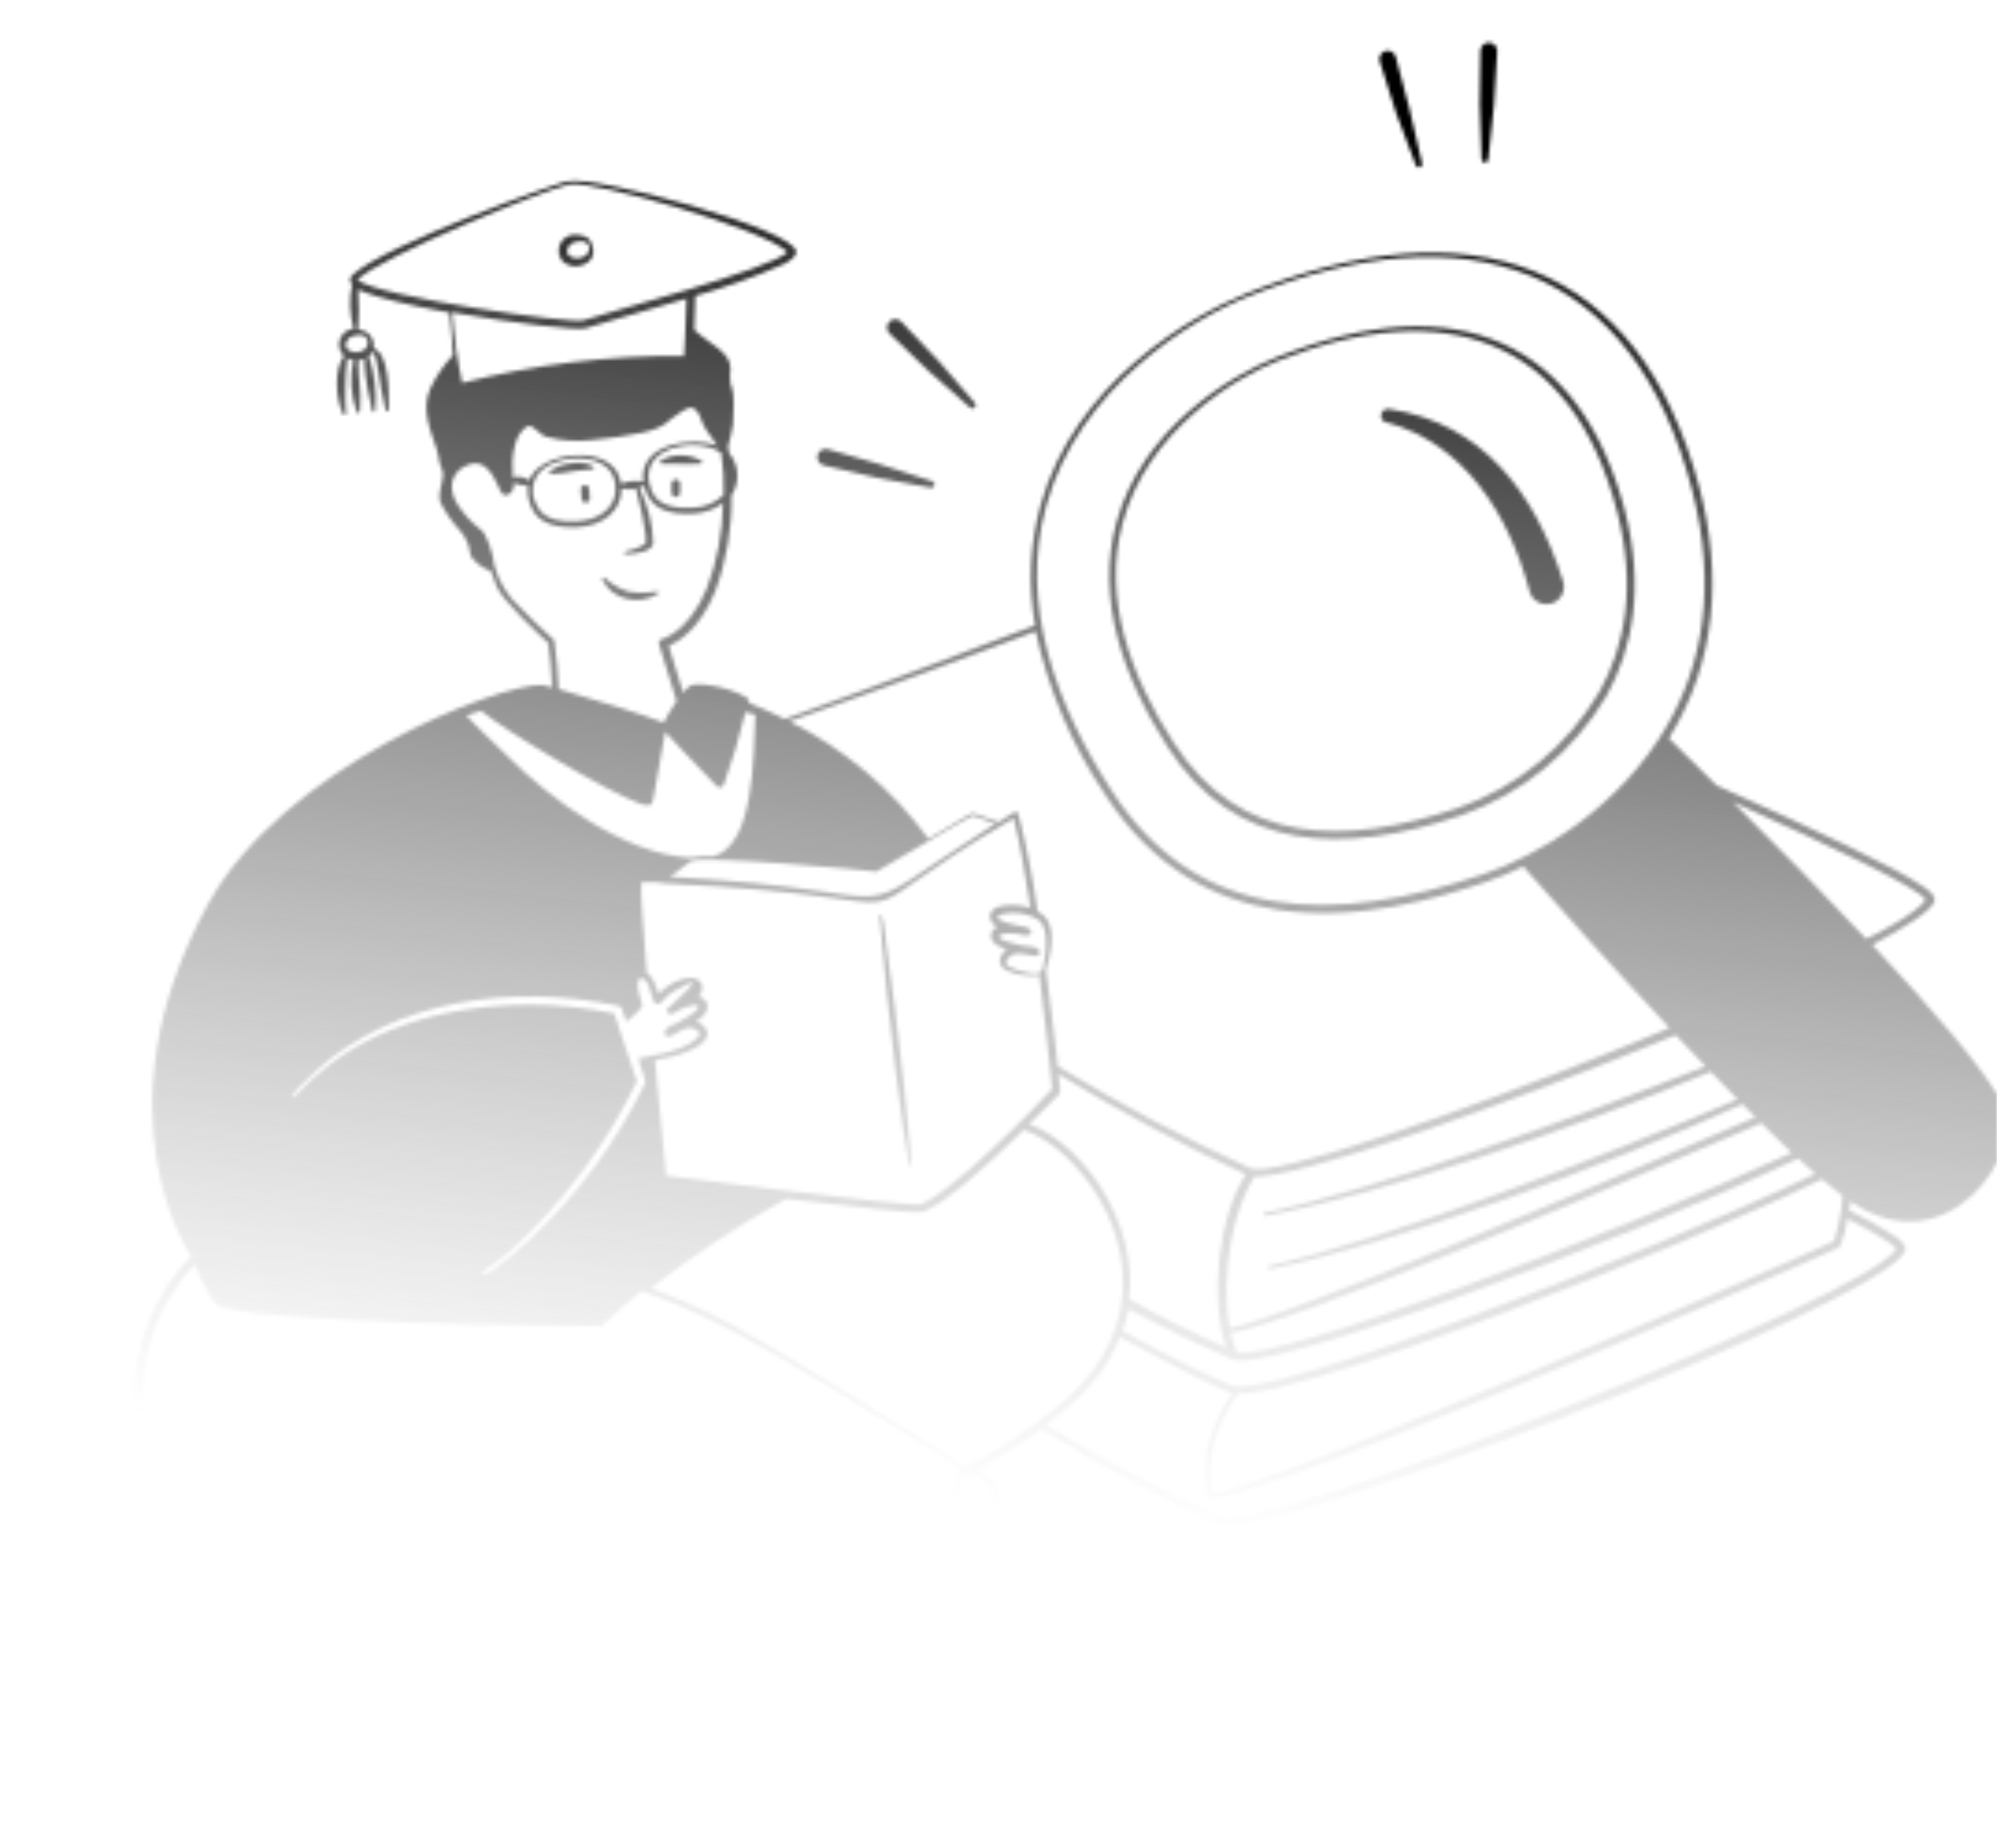 <svg width="539" height="499" viewBox="0 0 539 499" fill="none" xmlns="http://www.w3.org/2000/svg">
<mask id="mask0_1380_41752" style="mask-type:alpha" maskUnits="userSpaceOnUse" x="0" y="0" width="539" height="499">
<g clip-path="url(#clip0_1380_41752)">
<path fill-rule="evenodd" clip-rule="evenodd" d="M394.254 220.188C410.755 214.42 424.681 202.999 433.569 187.949C440.698 175.181 443.996 158.529 438.464 137.409C426.6 92.8 394.015 76.681 344.459 96.498C332.409 101.312 308.39 115.464 301.394 140.813C295.568 161.827 303.309 183.134 315.04 201.515C333.314 230.216 362.494 230.908 394.254 220.188ZM302.963 141.372C309.56 116.421 332.968 102.19 344.805 97.455C389.679 79.527 424.312 90.912 436.442 138.074C441.762 158.423 438.543 174.516 431.627 186.858C423.008 201.432 409.517 212.493 393.536 218.086C362.787 228.487 334.564 228.115 316.795 200.504C305.304 182.708 297.51 161.854 302.963 141.372Z" fill="black"/>
<path fill-rule="evenodd" clip-rule="evenodd" d="M374.414 114.057C395.082 119.802 407.106 138.502 412.745 159.277C412.87 159.924 413.129 160.539 413.506 161.08C413.883 161.622 414.368 162.079 414.932 162.421C415.495 162.764 416.124 162.986 416.778 163.072C417.432 163.157 418.097 163.105 418.729 162.919C419.362 162.733 419.949 162.417 420.452 161.991C420.956 161.565 421.365 161.038 421.653 160.445C421.941 159.851 422.102 159.204 422.125 158.545C422.149 157.886 422.034 157.229 421.789 156.617C414.234 132.836 400.003 114.323 375.212 110.466C374.961 110.383 374.695 110.354 374.432 110.38C374.168 110.407 373.913 110.488 373.684 110.619C373.454 110.751 373.254 110.929 373.098 111.142C372.941 111.356 372.831 111.6 372.775 111.858C372.719 112.117 372.718 112.384 372.771 112.643C372.825 112.903 372.933 113.148 373.087 113.362C373.242 113.577 373.44 113.757 373.669 113.891C373.897 114.024 374.151 114.108 374.414 114.137V114.057ZM382.102 44.525C382.135 44.636 382.19 44.74 382.263 44.831C382.337 44.922 382.427 44.997 382.53 45.052C382.632 45.108 382.745 45.143 382.861 45.155C382.977 45.167 383.094 45.156 383.206 45.123C383.317 45.09 383.421 45.035 383.512 44.962C383.603 44.888 383.678 44.797 383.733 44.695C383.789 44.593 383.824 44.48 383.836 44.364C383.848 44.248 383.837 44.131 383.804 44.019C379.335 24.654 381.676 34.124 376.702 15.291C376.62 15.008 376.483 14.744 376.299 14.514C376.114 14.284 375.887 14.093 375.629 13.951C375.371 13.809 375.087 13.719 374.794 13.686C374.501 13.654 374.205 13.68 373.922 13.762C373.639 13.844 373.375 13.981 373.145 14.165C372.915 14.349 372.724 14.577 372.582 14.835C372.44 15.093 372.35 15.376 372.317 15.669C372.285 15.962 372.311 16.258 372.393 16.541C378.165 35.161 375.186 25.798 382.102 44.525ZM222.262 125.601C241.175 130.15 231.546 127.889 251.256 131.666C251.471 131.688 251.686 131.632 251.863 131.509C252.04 131.386 252.168 131.204 252.222 130.995C252.277 130.786 252.255 130.565 252.161 130.371C252.067 130.177 251.906 130.023 251.708 129.937C232.769 123.792 242.132 126.692 223.406 121.265C222.831 121.114 222.219 121.197 221.706 121.496C221.192 121.795 220.818 122.287 220.666 122.861C220.515 123.436 220.597 124.048 220.897 124.562C221.196 125.076 221.687 125.45 222.262 125.601ZM401.679 43.141C403.621 23.271 403.116 33.14 404.1 13.615C404.062 13.057 403.819 12.532 403.417 12.143C403.015 11.754 402.483 11.527 401.924 11.507C401.365 11.487 400.818 11.676 400.39 12.036C399.961 12.395 399.681 12.901 399.604 13.456C399.205 33.087 399.392 23.111 399.897 43.088C399.927 43.3 400.03 43.494 400.189 43.636C400.348 43.779 400.552 43.86 400.766 43.867C400.979 43.873 401.188 43.804 401.355 43.671C401.522 43.538 401.637 43.35 401.679 43.141ZM261.87 110.067C262.042 110.22 262.266 110.302 262.497 110.295C262.728 110.288 262.947 110.193 263.11 110.03C263.273 109.867 263.368 109.648 263.374 109.417C263.381 109.187 263.3 108.962 263.146 108.79C250.112 93.947 256.709 100.81 243.25 86.845C242.826 86.423 242.252 86.186 241.654 86.186C241.055 86.186 240.481 86.423 240.058 86.845C239.849 87.053 239.684 87.299 239.571 87.571C239.458 87.843 239.4 88.134 239.4 88.428C239.4 88.722 239.458 89.013 239.571 89.285C239.684 89.556 239.849 89.803 240.058 90.01C253.943 103.55 247.133 96.927 261.87 110.067ZM159.699 66.044C159.22 63.783 157.039 63.384 154.831 63.384C154.051 63.431 153.299 63.689 152.655 64.131C152.01 64.573 151.498 65.181 151.173 65.892C150.848 66.602 150.722 67.388 150.809 68.164C150.895 68.941 151.192 69.679 151.666 70.3C154.725 73.838 161.987 71.098 159.699 66.044ZM153.342 66.736C153.53 66.368 153.8 66.049 154.133 65.805C154.465 65.56 154.85 65.396 155.257 65.326C156.8 64.927 158.316 64.9 158.981 66.337C159.859 71.018 151.453 70.619 153.342 66.736ZM159.965 125.787C159.077 125.358 158.125 125.079 157.145 124.963C154.995 124.824 152.84 125.132 150.815 125.867C149.937 126.266 149.325 126.639 148.926 126.851C147.915 127.463 148.314 127.995 148.926 127.942C150.928 127.849 152.921 127.6 154.884 127.197C155.15 127.197 159.087 126.665 159.752 126.665C159.866 126.687 159.984 126.664 160.081 126.601C160.179 126.538 160.248 126.44 160.276 126.327C160.303 126.215 160.286 126.096 160.228 125.995C160.17 125.895 160.076 125.821 159.965 125.787ZM178.505 124.271C178.385 124.296 178.28 124.367 178.213 124.47C178.145 124.572 178.121 124.697 178.146 124.817C178.171 124.937 178.242 125.042 178.344 125.109C178.447 125.176 178.571 125.2 178.691 125.176H182.07C186.272 125.176 183.506 125.495 189.145 125.176C189.243 125.151 189.33 125.095 189.393 125.015C189.455 124.936 189.489 124.838 189.489 124.737C189.489 124.636 189.455 124.538 189.393 124.458C189.33 124.379 189.243 124.322 189.145 124.298C187.507 123.421 185.683 122.947 183.825 122.915C181.961 122.869 180.12 123.338 178.505 124.271ZM159.007 131.985C158.986 131.689 158.848 131.413 158.624 131.219C158.399 131.024 158.107 130.927 157.81 130.948C157.514 130.969 157.238 131.107 157.044 131.332C156.849 131.556 156.752 131.849 156.773 132.145L156.959 134.645C156.97 134.792 157.009 134.935 157.075 135.067C157.141 135.198 157.232 135.316 157.343 135.412C157.454 135.508 157.583 135.582 157.723 135.628C157.862 135.675 158.009 135.693 158.156 135.683C158.303 135.672 158.446 135.633 158.578 135.567C158.709 135.501 158.826 135.41 158.923 135.299C159.019 135.188 159.093 135.059 159.139 134.919C159.186 134.78 159.204 134.632 159.194 134.486L159.007 131.985ZM182.602 129.458C182.31 129.41 182.011 129.473 181.764 129.636C181.517 129.799 181.341 130.049 181.272 130.336C181.204 131.292 181.204 132.252 181.272 133.209C181.313 133.479 181.45 133.725 181.657 133.903C181.865 134.081 182.129 134.179 182.402 134.179C182.675 134.179 182.94 134.081 183.147 133.903C183.354 133.725 183.491 133.479 183.533 133.209V130.788C183.563 130.639 183.563 130.486 183.532 130.337C183.501 130.188 183.441 130.047 183.354 129.923C183.266 129.798 183.155 129.693 183.025 129.613C182.896 129.533 182.752 129.481 182.602 129.458ZM165.179 159.782C166.332 160.657 167.648 161.293 169.05 161.654C170.452 162.015 171.912 162.093 173.345 161.884C174.724 161.643 176.054 161.175 177.282 160.5C177.342 160.49 177.4 160.467 177.45 160.432C177.501 160.398 177.544 160.353 177.575 160.3C177.607 160.247 177.627 160.188 177.633 160.127C177.64 160.066 177.634 160.005 177.614 159.946C177.595 159.888 177.563 159.835 177.521 159.79C177.479 159.745 177.428 159.71 177.371 159.687C177.314 159.664 177.253 159.653 177.192 159.656C177.13 159.658 177.07 159.674 177.016 159.702C174.56 160.127 172.05 160.127 169.594 159.702C167.242 158.984 165.086 157.738 163.29 156.058C162.971 155.606 162.279 156.058 162.625 156.537C163.256 157.775 164.124 158.878 165.179 159.782ZM245.697 314.94C246.521 314.94 242.824 279.429 238.435 249.185C237.983 245.993 237.398 247.03 237.424 247.296C239.605 274.854 243.968 307.731 245.404 314.514C245.413 314.604 245.444 314.691 245.495 314.765C245.547 314.84 245.616 314.9 245.697 314.94Z" fill="black"/>
<path fill-rule="evenodd" clip-rule="evenodd" d="M540.451 297.916C535.849 289.032 522.043 272.939 505.365 255.09C514.835 250.063 521.006 245.966 522.07 243.519C522.788 241.87 520.421 240.221 518.931 239.21C511.483 234.103 489.884 223.941 463.311 212.025C458.842 207.582 454.506 203.326 450.463 199.336C463.337 178.588 464.88 155.234 458.682 131.613C442.376 69.927 396.704 55.191 336.774 79.104C321.133 85.329 290.011 103.603 280.914 136.188C277.955 146.804 277.428 157.951 279.371 168.8C262.081 175.423 239.924 183.935 211.781 194.096C204.838 190.612 202.019 189.947 202.072 189.574C202.115 189.361 202.101 189.141 202.031 188.935C201.961 188.729 201.837 188.546 201.673 188.404C196.353 185.105 187.522 184.068 186.165 185.212C185.476 185.714 184.881 186.336 184.41 187.047L180.499 174.386C182.92 173.375 188.878 169.943 193.081 159.543C196.103 151.282 197.582 142.536 197.443 133.741C198.576 132.016 199.124 129.972 199.004 127.912C198.884 125.851 198.104 123.885 196.779 122.303C196.779 121.664 196.592 121.053 196.513 120.414C197.073 118.492 197.518 116.538 197.842 114.562C197.842 111.45 198.587 106.582 197.151 103.656C196.962 102.262 196.962 100.848 197.151 99.453C197.151 94.931 191.458 92.883 187.389 89.053C187.389 85.994 187.628 82.642 187.655 79.902C195.745 77.624 203.664 74.78 211.355 71.39C212.738 70.672 214.866 69.502 214.893 68.039C214.893 61.788 160.283 47.344 153.553 48.913C153.314 48.169 102.854 66.496 95.034 74.316C94.862 74.473 94.725 74.664 94.631 74.877C94.537 75.09 94.488 75.32 94.488 75.553C94.488 75.786 94.537 76.016 94.631 76.229C94.725 76.442 94.862 76.633 95.034 76.79C94.215 80.748 94.361 84.844 95.459 88.734C94.637 88.796 93.85 89.094 93.194 89.593C92.537 90.092 92.038 90.77 91.757 91.545C91.476 92.32 91.425 93.16 91.61 93.964C91.795 94.767 92.208 95.5 92.799 96.075C90.139 99.772 90.538 107.593 92.507 111.61C92.511 111.677 92.53 111.742 92.563 111.801C92.596 111.86 92.641 111.911 92.696 111.95C92.751 111.989 92.814 112.015 92.881 112.027C92.947 112.038 93.015 112.035 93.08 112.017C93.145 111.998 93.205 111.966 93.256 111.921C93.307 111.877 93.347 111.822 93.373 111.76C93.4 111.698 93.412 111.63 93.41 111.563C93.407 111.496 93.389 111.43 93.358 111.37C93.067 106.483 93.191 101.58 93.73 96.713C94.254 96.977 94.822 97.14 95.406 97.192C94.333 101.823 94.629 106.665 96.257 111.131C96.281 111.229 96.338 111.316 96.417 111.378C96.497 111.44 96.595 111.474 96.696 111.474C96.797 111.474 96.895 111.44 96.975 111.378C97.054 111.316 97.111 111.229 97.135 111.131C97.561 103.683 96.736 103.975 96.656 97.325C100.274 96.926 96.47 94 100.407 110.625C100.39 110.692 100.389 110.761 100.403 110.829C100.418 110.896 100.447 110.959 100.489 111.013C100.532 111.067 100.586 111.111 100.647 111.141C100.709 111.171 100.777 111.186 100.846 111.186C100.914 111.186 100.982 111.171 101.044 111.141C101.105 111.111 101.159 111.067 101.202 111.013C101.244 110.959 101.273 110.896 101.288 110.829C101.302 110.761 101.301 110.692 101.284 110.625C101.696 105.741 101.099 100.825 99.529 96.181C99.92 95.846 100.245 95.44 100.486 94.984C102.269 96.581 101.87 102.14 104.077 110.652C104.102 110.75 104.158 110.837 104.238 110.899C104.317 110.961 104.415 110.995 104.516 110.995C104.617 110.995 104.715 110.961 104.795 110.899C104.875 110.837 104.931 110.75 104.955 110.652C104.955 106.157 105.115 95.49 100.806 94.053C100.913 93.442 100.887 92.814 100.729 92.213C100.572 91.613 100.286 91.053 99.892 90.573C99.498 90.093 99.005 89.704 98.446 89.432C97.888 89.161 97.277 89.013 96.656 88.999C96.9 85.564 96.9 82.115 96.656 78.679C96.47 77.109 95.246 79.689 121.394 84.424C121.58 87.377 121.899 91.846 122.299 95.862C119.765 98.528 117.673 101.581 116.101 104.906C113.653 110.652 116.101 115.972 117.909 121.425C118.282 122.489 118.362 123.686 118.628 124.803C119.053 126.772 119.718 126.745 119.532 128.713C119.346 130.682 118.096 133.395 118.894 135.683C120.306 138.461 122.096 141.03 124.214 143.317C125.682 144.968 126.61 147.028 126.874 149.222C126.874 151.244 131.183 153.983 132.46 154.09L134.109 158.399C135.519 162.017 145.121 171.007 147.994 173.641C148.287 175.982 148.898 181.621 149.031 185.558C148.092 185.271 147.131 185.058 146.159 184.919C133.976 184.733 76.334 207.263 56.144 244.078C25.262 300.576 51.436 338.88 51.542 339.146C34.093 356.569 23.772 397.586 65.295 415.541C80.717 421.956 96.897 426.372 113.441 428.682C113.201 433.283 112.882 452.435 117.457 452.622C119.027 452.622 120.277 450.68 121.101 449.164C123.732 443.623 125.877 437.865 127.512 431.953C135.492 431.421 135.226 431.554 135.492 431.155C175.112 434.153 214.958 431.258 253.729 422.564C254.048 422.564 254.048 422.697 254.58 420.356L259.421 419.531C286.021 461.453 276.233 412.269 268.066 400.486C267.139 398.779 265.584 397.501 263.731 396.921C269.724 393.605 275.499 389.909 281.021 385.856C296.448 395.37 312.437 403.942 328.901 411.525C340.977 416.845 508.185 351.808 514.196 337.789C514.915 336.14 512.547 334.491 511.084 333.48C507.237 331.008 503.249 328.761 499.141 326.75L499.46 324.33C525.395 342.338 547.234 311.03 540.451 297.916ZM99.21 91.686C100.22 96.341 91.815 95.969 93.57 92.085C93.755 91.713 94.025 91.389 94.357 91.139C94.69 90.89 95.076 90.722 95.486 90.649C97.028 90.276 98.545 90.25 99.21 91.686ZM460.305 287.861C423.357 302.598 370.477 321.324 341.456 327.362C341.39 327.363 341.326 327.378 341.266 327.407C341.207 327.435 341.155 327.477 341.113 327.527C341.072 327.578 341.042 327.637 341.025 327.701C341.009 327.764 341.006 327.831 341.018 327.895C341.03 327.96 341.055 328.021 341.093 328.075C341.131 328.128 341.18 328.173 341.237 328.206C341.294 328.239 341.357 328.259 341.422 328.265C341.488 328.271 341.554 328.262 341.615 328.24C373.057 322.415 424.501 304.885 461.741 289.351C464.188 291.878 466.609 294.378 468.976 296.772C432.268 312.546 373.615 334.757 342.6 341.726C342.536 341.732 342.474 341.75 342.418 341.782C342.362 341.813 342.313 341.856 342.275 341.907C342.236 341.959 342.209 342.018 342.196 342.08C342.182 342.143 342.182 342.208 342.195 342.271C342.209 342.333 342.235 342.393 342.273 342.444C342.311 342.496 342.359 342.539 342.415 342.571C342.471 342.602 342.533 342.621 342.597 342.627C342.661 342.633 342.725 342.625 342.786 342.604C376.621 335.741 433.226 314.993 470.306 298.102L473.791 301.613C430.061 320.553 343.93 356.835 331.933 358.484C329.273 343.774 333.183 325.58 338.636 317.68C351.059 317.919 405.775 298.687 452.298 279.429C454.994 282.195 457.662 285.006 460.305 287.861ZM332.837 374.231C324.326 370.587 314.217 365.453 303.046 359.362C303.718 357.438 304.233 355.463 304.588 353.457C313.951 358.351 323.208 362.953 332.678 367.076C341.376 370.906 434.689 336.592 485.389 312.759C486.985 314.222 488.501 315.605 489.964 316.882C441.02 340.37 341.376 377.769 332.837 374.098V374.231ZM491.772 318.371C493.794 320.074 495.656 321.59 497.332 322.867C497.007 327.011 496.222 331.106 494.991 335.076C486.479 339.332 338.716 403.172 327.411 403.172C325.177 393.437 328.342 384.419 334.061 376.28C353.213 376.599 452.218 337.63 491.772 318.345V318.371ZM187.921 275.758C188.517 275.364 189.078 274.919 189.596 274.428C191.964 272.087 190.873 269.427 188.479 269.108C190.74 266.634 189.41 263.123 184.675 264.214C182.04 264.873 179.655 266.287 177.813 268.284C176.988 266.049 176.217 263.575 174.594 262.751C173.557 250.515 172.839 240.487 173.051 238.252C175.287 238.021 177.544 238.111 179.755 238.518C262.534 242.375 217.633 253.707 273.573 220.936C275.115 226.761 276.658 235.459 278.095 245.062C275.862 244.4 273.52 244.192 271.205 244.45C266.364 244.876 266.204 248.626 269.104 250.222C268.588 250.439 268.154 250.812 267.862 251.29C267.571 251.767 267.438 252.324 267.481 252.882C267.694 254.824 269.849 255.728 271.737 256.26C269.742 257.75 268.944 260.463 271.471 261.873C274.301 263.22 277.461 263.719 280.568 263.309C282.058 275.306 283.228 286.744 283.947 294.032C278.361 300.124 256.256 322.441 248.409 325.101C246.015 325.926 182.308 317.733 179.781 317.387C179.515 314.727 178.185 301.294 176.775 286.212C182.308 285.361 190.075 283.047 190.847 279.615C191.219 277.833 189.65 276.343 187.921 275.758ZM279.584 258.069C280.941 258.069 281.925 255.409 276.605 255.409C274.796 254.877 273.094 254.744 271.285 254.053C267.162 252.43 271.631 251.393 275.887 252.35C278.547 253.228 279.478 250.754 276.472 250.196C276.073 250.196 267.401 248.52 269.556 247.19C270.122 246.9 270.734 246.712 271.365 246.631C274.452 246.072 277.637 246.678 280.303 248.334C283.282 250.515 282.43 257.803 281.42 261.634C281.074 262.618 280.09 262.857 278.919 262.831C276.595 262.592 274.333 261.934 272.243 260.889C271.365 260.357 271.391 259.851 271.737 259.24C273.466 255.941 277.722 258.149 279.664 258.069H279.584ZM285.862 295.309C286.367 294.777 286.154 294.431 285.676 289.989C301.988 299.98 318.862 309.021 336.216 317.068C328.475 329.065 326.693 351.249 330.896 363.778C319.883 358.803 313.819 355.798 304.801 350.69C307.115 329.809 292.272 308.928 277.775 303.449C281.393 300.017 284.266 297.065 285.942 295.309H285.862ZM333.928 365.134C333.157 363.425 332.56 361.643 332.146 359.814C346.962 357.926 432.694 321.723 475.414 303.236C478.233 305.896 480.973 308.556 483.58 311.216C434.21 334.012 344.674 367.369 334.008 365.134H333.928ZM282.351 136.614C291.182 104.454 321.692 86.073 337.12 79.929C395.959 56.468 440.86 71.284 456.661 132.145C463.55 158.559 459.321 179.519 450.117 195.586C437.216 218.249 414.659 231.177 400.295 236.018C360.209 249.584 323.155 249.318 300.066 213.461C285.064 190.266 275.009 163.24 282.351 136.614ZM279.531 170.449C282.929 186.219 289.302 201.196 298.311 214.578C311.132 234.502 327.943 243.014 344.754 245.62C366.194 248.945 387.687 242.641 401.013 238.146C404.476 236.959 407.861 235.555 411.148 233.943C422.24 246.578 436.471 262.432 450.596 277.487C446.819 279.083 442.97 280.679 439.051 282.275C393.06 300.895 343.477 317.946 337.546 315.392C319.673 307.252 302.3 298.059 285.516 287.861C285.516 287.861 284.292 276.476 282.324 261.9C283.76 257.324 285.17 249.956 281.473 246.95C281.028 246.583 280.547 246.262 280.036 245.993C278.802 237.151 277.07 228.386 274.849 219.739C274.82 219.637 274.77 219.542 274.701 219.462C274.633 219.381 274.548 219.316 274.452 219.271C274.357 219.225 274.253 219.201 274.147 219.199C274.041 219.197 273.936 219.218 273.839 219.26C273.52 219.26 271.95 220.35 269.636 221.92L262.826 219.579C262.454 219.446 262.826 219.02 250.59 226.442C240.785 213.06 227.939 202.201 213.111 194.761C240.402 185.159 262.401 176.913 279.531 170.449ZM236.519 235.326C236.785 235.326 262.188 220.058 262.56 220.191L268.652 222.345C222.687 251.605 253.197 240.593 180.872 236.709C185.234 233.411 186.192 232.719 186.351 232.56C189.224 230.724 235.242 235.06 236.519 235.326ZM194.677 122.303C195.213 126.037 195.427 129.81 195.315 133.581C193.118 135.745 190.179 136.991 187.096 137.066C182.521 137.305 177.52 136.747 175.844 132.464C170.95 120.414 188.665 117.621 194.677 122.303ZM190.581 116.025C191.831 117.94 192.948 119.43 193.64 120.334C187.761 117.994 172.227 119.324 173.637 130.043C171.621 129.645 169.533 129.839 167.625 130.602C166.162 119.244 145.573 121.771 142.834 129.644C142.194 129.21 141.471 128.915 140.71 128.778C139.95 128.64 139.169 128.664 138.418 128.846C137.966 123.925 138.578 116.93 142.514 115.014C143.632 114.456 145.733 117.488 147.489 117.94C151.473 118.964 155.61 119.253 159.698 118.792C164.381 118.386 169.035 117.702 173.637 116.743C180.18 115.174 179.648 113.711 184.143 110.998C184.649 110.705 186.271 109.801 186.803 110.04C189.41 111.37 188.612 113.046 190.581 116.025ZM166.162 132.251C166.002 137.571 161.081 140.444 155.974 140.71C151.399 140.976 146.398 140.391 144.722 136.135C144.003 134.832 143.68 133.347 143.794 131.863C143.907 130.379 144.452 128.961 145.361 127.782C150.361 121.93 166.641 121.585 166.162 132.251ZM124.746 103.364C123.416 97.094 122.527 90.739 122.086 84.344C138.312 87.244 156.054 89.345 158.102 88.6C160.549 87.723 172.838 84.371 185.287 80.621C185.154 88.999 184.649 94.399 184.596 96.102C164.415 95.913 144.296 98.355 124.746 103.364ZM96.417 75.54C103.359 69.049 146.584 51.334 153.607 49.764C159.911 48.461 205.982 61.761 212.579 68.039C208.057 72.694 162.491 84.664 157.384 86.472C154.644 87.457 102.295 80.195 96.417 75.54ZM140.493 164.091C137.055 161.062 134.593 157.082 133.417 152.653C133.204 149.993 131.342 143.636 129.454 142.758C127.119 140.94 125.113 138.736 123.522 136.241C121.075 132.544 121.314 127.995 125.411 125.894C132.3 122.383 134.082 131.746 135.652 133.368C136.556 134.273 139.03 133.076 138.631 130.363C139.846 130.865 141.147 131.127 142.461 131.134C142.293 132.989 142.566 134.858 143.259 136.587C145.174 141.641 150.654 142.572 156.054 142.306C162.358 141.96 167.864 138.13 167.731 131.905C169.009 132.198 170.337 132.198 171.615 131.905C172.04 133.315 175.259 145.977 174.089 146.855C173.542 147.254 172.942 147.577 172.307 147.812C169.247 149.062 168.449 148.61 168.529 149.275C168.532 149.323 168.545 149.37 168.568 149.413C168.59 149.455 168.621 149.493 168.658 149.523C168.696 149.553 168.739 149.575 168.786 149.587C168.832 149.599 168.881 149.602 168.928 149.594C171.588 149.594 176.43 148.876 176.296 146.349C176.089 141.255 174.811 136.261 172.546 131.693C172.997 131.547 173.433 131.36 173.849 131.134C175.365 137.545 180.499 138.981 187.149 138.635C190.033 138.523 192.815 137.54 195.129 135.816C195.033 143.614 193.584 151.336 190.847 158.638C185.979 170.662 178.664 172.524 178.664 172.524C178.518 172.557 178.38 172.62 178.26 172.71C178.139 172.799 178.039 172.912 177.964 173.041C177.889 173.171 177.842 173.315 177.825 173.464C177.808 173.613 177.822 173.764 177.866 173.907L182.601 189.282C178.265 195.666 179.648 195.32 178.637 194.894C175.046 193.405 158.953 188.324 150.814 186.036C150.623 181.709 150.214 177.395 149.59 173.109C149.563 172.231 147.834 171.726 140.493 164.091ZM129.853 191.888C136.104 197.208 164.433 214.073 172.785 216.972C173.609 217.382 174.548 217.495 175.445 217.291C176.323 216.892 175.924 218.01 179.542 197.554C180.898 199.097 184.41 202.874 193.427 212.211C193.557 212.356 193.722 212.465 193.907 212.528C194.091 212.592 194.289 212.606 194.481 212.572C194.673 212.537 194.853 212.454 195.003 212.33C195.154 212.207 195.271 212.046 195.342 211.865C197.666 205.438 199.619 198.884 201.194 192.234C202.092 192.428 202.98 192.668 203.854 192.952C203.375 204.922 203.508 228.251 192.443 231.23C190.292 231.102 188.133 231.209 186.005 231.549C168.689 230.485 148.765 216.041 136.955 204.098C133.178 200.347 129.401 197.022 125.889 193.165L129.853 191.888ZM85.165 289.165C106.737 269.8 138.179 265.57 166.694 271.502C167.997 271.901 167.625 271.742 169.008 275.838C170.49 274.73 171.853 273.474 173.078 272.087C174.009 271.21 171.961 268.762 172.147 265.517C172.147 264.879 172.307 264.32 172.918 264.214C175.578 263.762 175.578 270.438 177.094 270.997C178.611 271.555 178.664 269.481 182.069 267.512C194.145 260.463 179.914 272.274 179.914 272.593C179.906 272.748 179.932 272.904 179.988 273.049C180.044 273.195 180.13 273.327 180.24 273.437C180.35 273.547 180.482 273.633 180.628 273.69C180.773 273.746 180.929 273.771 181.085 273.763C182.308 273.763 182.627 272.407 186.404 271.502C187.016 271.343 188.4 271.103 188.506 271.715C188.772 272.992 183.931 275.412 182.787 276.184C177.626 277.966 179.409 280.121 180.712 279.775C182.813 279.243 184.622 276.822 187.149 277.62C187.814 277.833 188.932 278.525 188.799 279.216C188.665 279.908 187.628 280.679 187.043 281.131C182.574 284.456 172.652 285.52 172.386 285.653C172.599 288.101 174.541 291.479 174.062 292.516C166.49 308.135 156.123 322.235 143.472 334.119C143.179 334.252 132.832 344.227 130.757 343.881C128.682 343.535 131.502 343.136 137.726 337.736C151.96 324.808 163.566 309.255 171.908 291.931C171.109 289.271 166.587 276.37 165.789 273.63C150.641 270.461 135 270.461 119.851 273.63C90.937 279.988 80.563 295.974 79.153 296.214C77.398 296.267 83.808 290.521 85.298 289.165H85.165ZM117.644 450.307C115.941 448.02 115.17 438.231 115.515 429.027C118.654 429.48 121.766 429.852 124.905 430.198C125.384 431.342 125.251 431.235 125.49 431.501C124.48 435.066 120.463 447.461 117.776 450.307H117.644ZM253.303 421.5C230.974 425.765 208.369 428.431 185.66 429.48C147.09 431.368 101.763 428.815 66.146 413.36C45.026 404.236 38.003 389.021 38.535 374.285C39.15 361.997 44.109 350.326 52.527 341.354C53.998 345.107 55.9 348.678 58.193 351.994C61.198 355.505 111.632 357.846 162.438 357.952C165.86 354.597 169.475 351.444 173.264 348.509C191.272 355.266 199.864 359.149 258.996 396.017L253.303 421.5ZM263.731 398.57C269.716 400.672 276.711 429.32 274.184 433.922C272.216 433.39 266.497 426.554 260.884 417.962C260.776 417.791 260.62 417.657 260.435 417.577C260.25 417.496 260.045 417.473 259.847 417.51L255.112 418.494C255.83 415.249 257.027 409.53 259.209 399.368C259.833 398.853 260.581 398.509 261.378 398.369C262.175 398.23 262.995 398.299 263.757 398.57H263.731ZM259.741 396.629C259.741 396.176 259.98 395.831 259.741 395.618C260.007 395.618 205.29 360.798 190.847 354.148C186.112 351.967 181.058 349.839 175.764 347.738C187.251 338.786 199.407 330.729 212.127 323.638C229.496 325.766 247.425 327.735 249.101 327.149C254.899 325.234 267.162 314.009 276.286 305.071C286.101 308.263 298.444 321.031 302.061 337.231C305.094 350.744 301.795 366.251 285.729 379.472C277.644 386.021 268.94 391.767 259.741 396.629ZM511.855 337.151C503.716 350.637 340.498 414.291 329.539 409.663C313.32 402.288 297.554 393.956 282.324 384.712C290.942 378.248 298.284 371.412 302.274 361.011C306.61 363.405 329.486 375.668 332.758 376.173C326.799 384.605 323.687 393.862 326.028 403.864C327.677 410.753 487.703 340.928 495.098 337.364C495.842 337.018 496.507 336.752 496.747 336.273C497.674 333.94 498.309 331.501 498.635 329.011C506.03 332.815 510.765 335.741 511.962 337.151H511.855ZM503.663 253.414C492.251 241.258 479.59 228.357 467.699 216.493C495.736 229.155 517.069 239.396 519.756 242.881C517.974 246.046 506.802 252.084 503.769 253.414H503.663Z" fill="black"/>
</g>
</mask>
<g mask="url(#mask0_1380_41752)">
<rect x="-20.789" y="-37.129" width="590.267" height="536.439" fill="url(#paint0_linear_1380_41752)"/>
</g>
<defs>
<linearGradient id="paint0_linear_1380_41752" x1="311.111" y1="28.806" x2="268.222" y2="407.77" gradientUnits="userSpaceOnUse">
<stop/>
<stop offset="1" stop-color="#737373" stop-opacity="0"/>
</linearGradient>
<clipPath id="clip0_1380_41752">
<rect width="539" height="498.031" fill="white"/>
</clipPath>
</defs>
</svg>
